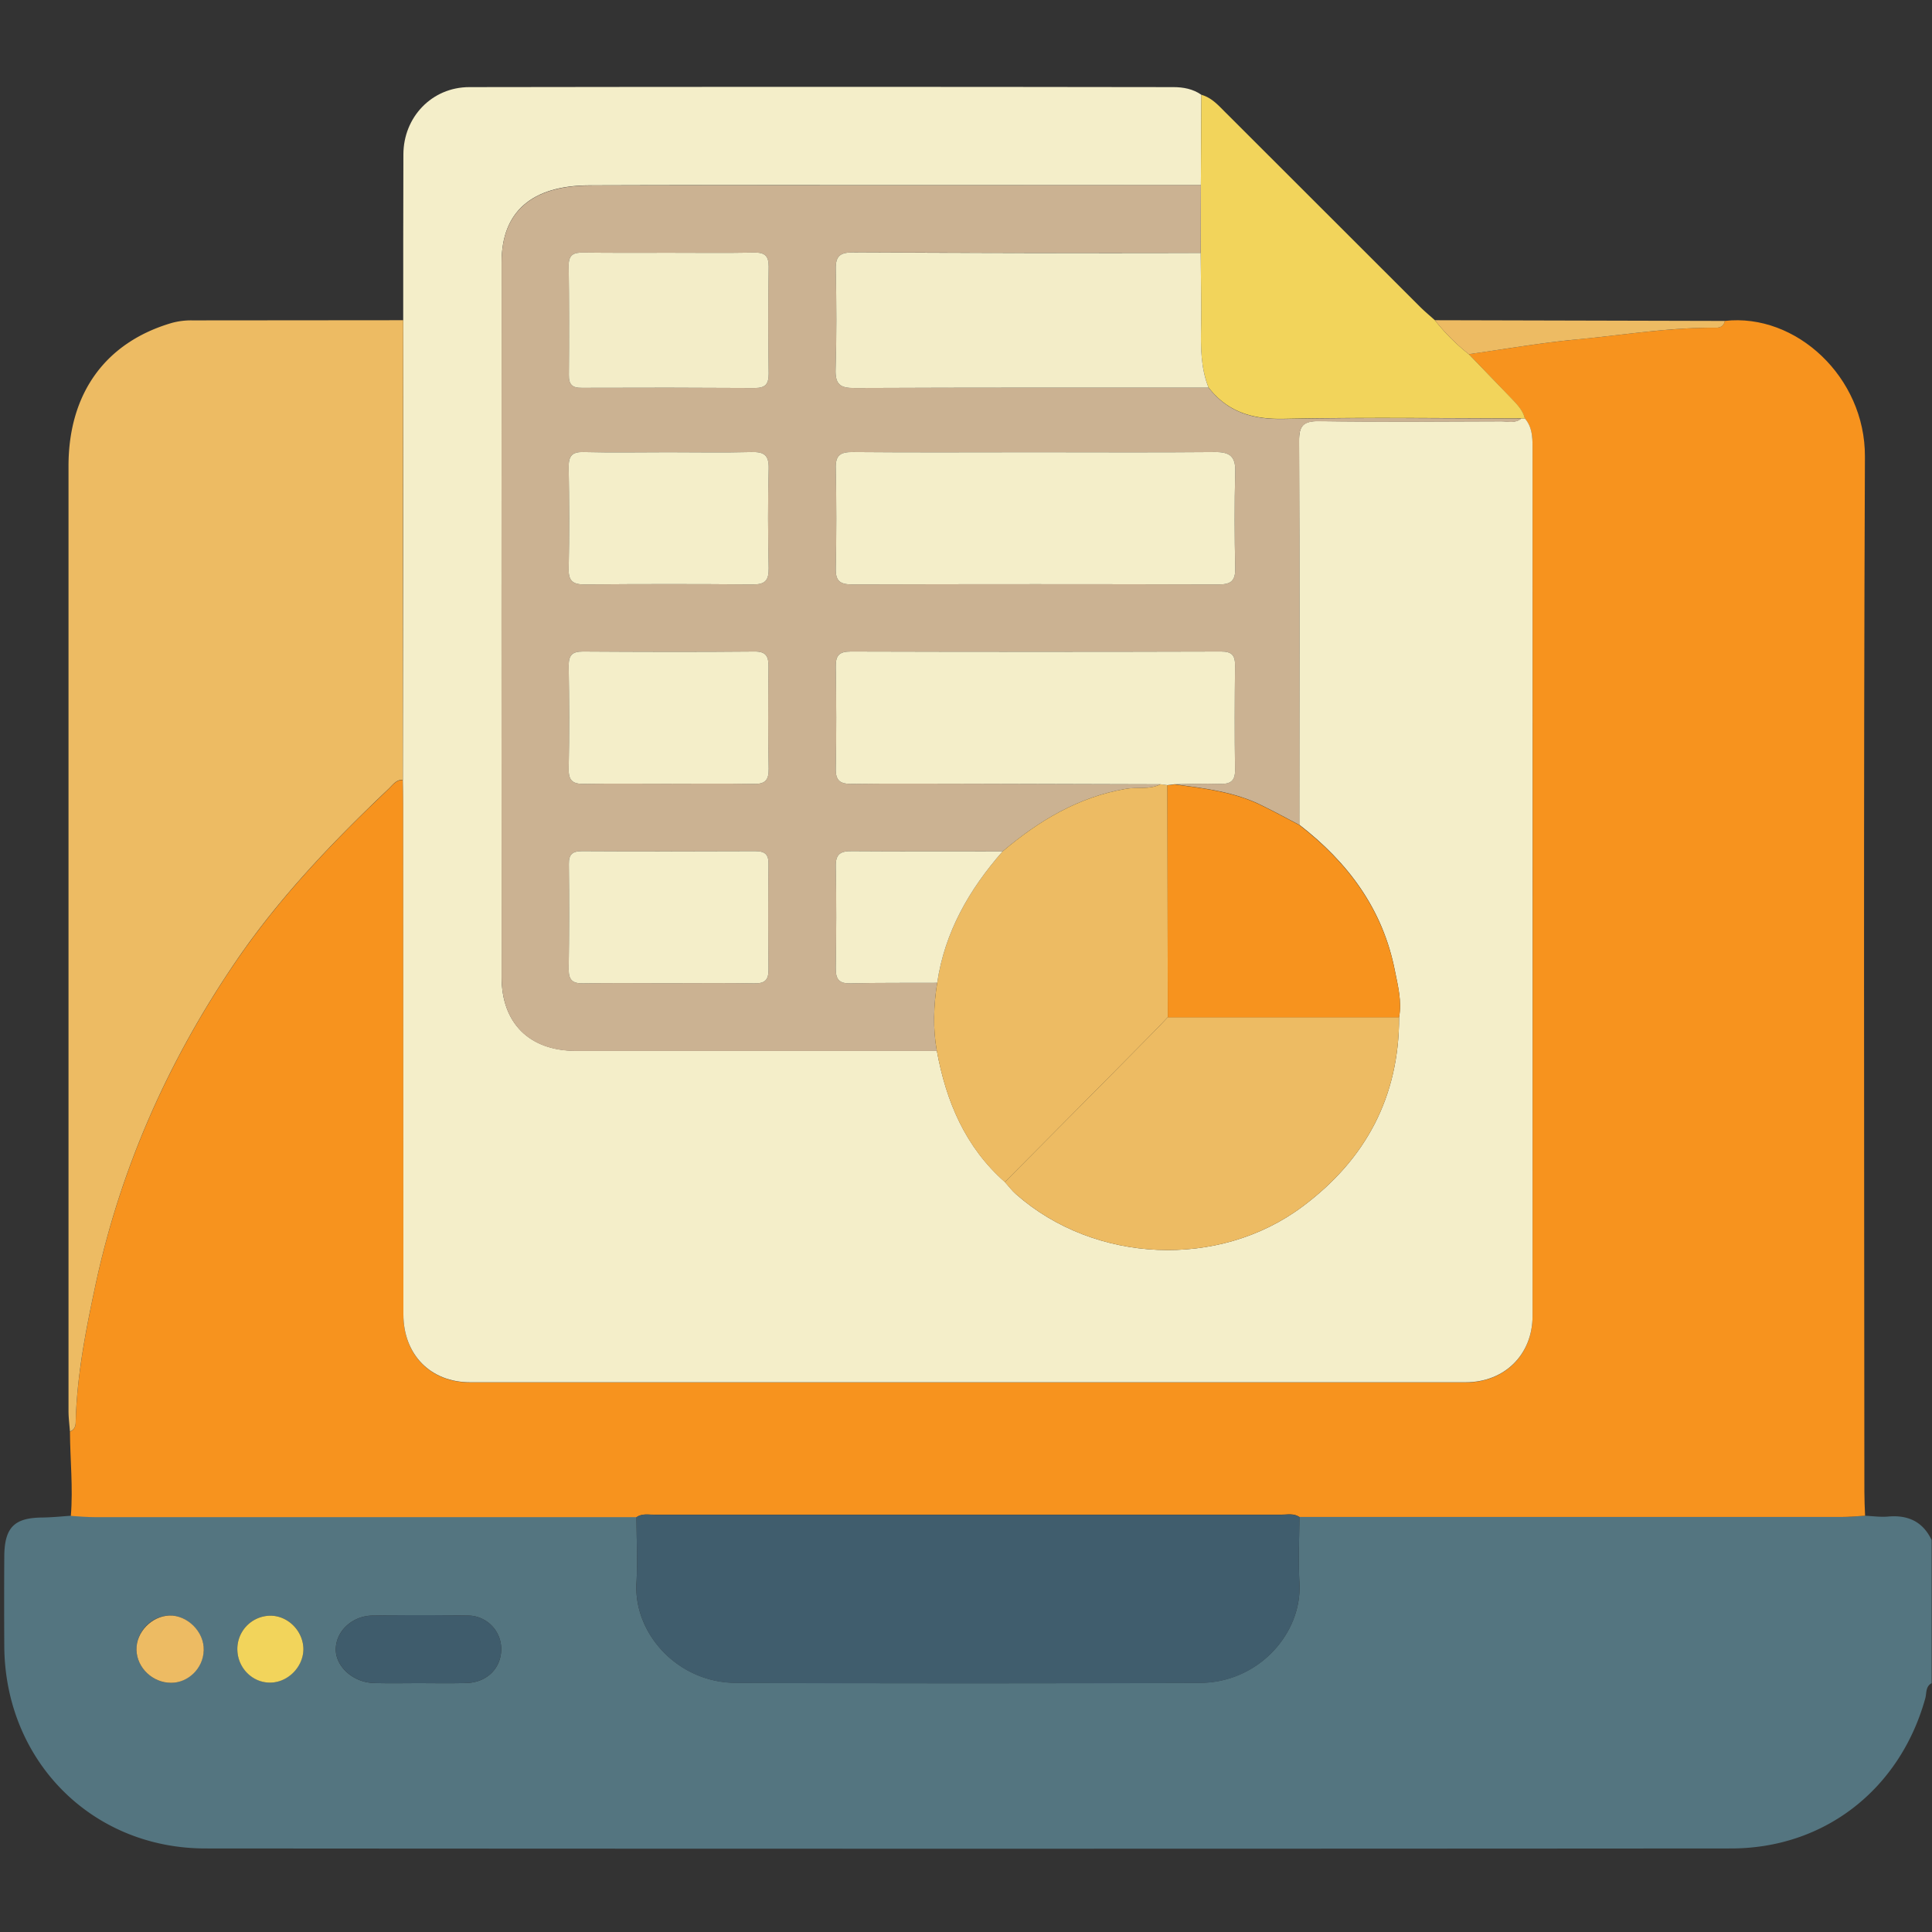 <svg id="Layer_1" data-name="Layer 1" xmlns="http://www.w3.org/2000/svg" viewBox="0 0 1080 1080"><rect x="0" y="0" width="1080" height="1080" fill="#333333" stroke="none"/><path d="M1042.6,847.3c4.1.2,8.3.8,12.5.5,11.2-1.1,19.7,2.6,24.7,13.1v80c-3.4,1.8-2.8,5.5-3.5,8.3-14,50.7-56.1,84.1-108.7,84.1q-426.3.3-852.7,0c-63.7,0-112-49.1-112.5-112.8-.1-16.9-.1-33.7,0-50.5s6.2-21.6,21.5-21.7c5.3-.1,10.5-.6,15.7-1s9.1.7,13.6.7H355.8c0,12.2.7,24.5,0,36.7-1.7,28.5,23.1,55.9,55.6,56q129.8.5,259.4,0c32.5-.1,57.2-27.5,55.6-56-.7-12.2-.1-24.5,0-36.7H1029C1033.5,848,1038,847.6,1042.6,847.3ZM233.9,940.9c9.1,0,18.2.2,27.2-.1,11.3-.4,19.2-8.5,19.1-19.2a18.7,18.7,0,0,0-18.6-18.5c-17.9-.3-35.7-.3-53.5,0-11.4.3-20.1,8.7-20.4,18.5s9.5,18.8,21,19.2C217.1,941.1,225.5,940.9,233.9,940.9Zm-138.3-.2c9.2.1,18-8.7,18.3-18.2s-8.8-19.6-19.2-19.4S76,912.5,76.3,922.4,85.4,940.7,95.6,940.7Zm74-19.2c-.3-10.2-9.1-18.7-19.1-18.3a18.6,18.6,0,0,0-17.8,19.5c.4,9.7,8.9,18,18.4,17.9S169.8,931.5,169.6,921.5Z" style="fill:#547580"/><path d="M355.8,848.1H53.2c-4.5,0-9.1-.4-13.6-.7,1.3-15.7-.4-31.4-.5-47.1,2.2-.8,3.1-2.5,3.2-4.9.6-25.5,5.4-50.4,10.7-75.2,14-66.4,41-127.3,79.2-183.2,24.3-35.6,54.1-66.6,85.3-96.2,2.2-2.2,4.1-4.9,7.7-4.8.1,4.5.2,9.1.2,13.7q0,142.5.1,285.1c0,22.5,15.1,38,37.3,38H819.3c21.7,0,37.4-15.4,37.4-37q.1-243,0-486c0-5.7-.3-11.2-4.3-15.8-1.1-4.6-4.3-7.8-7.4-11.1L821.1,198c19.9-2.8,39.8-6.3,59.8-8.2,26-2.4,51.8-6.8,77.9-6.6,2.8.1,4.8-.9,5.4-3.8,39.7-4.5,78.5,31.4,78.3,75.8-.8,192.8-.4,385.6-.3,578.5,0,4.5.2,9.1.4,13.6-4.6.3-9.1.7-13.6.7H726.4c-3.2-2.2-6.8-1.3-10.3-1.3H366C362.6,846.8,359,845.9,355.8,848.1Z" style="fill:#f7931e"/><path d="M852.4,233.9c4,4.6,4.3,10.1,4.3,15.8q0,243,0,486c0,21.6-15.7,37-37.4,37H262.8c-22.2,0-37.3-15.5-37.3-38q-.1-142.7-.1-285.1c0-4.6-.1-9.2-.2-13.7q.2-128.4.2-256.9c0-30.9,0-61.7.1-92.6,0-20.9,15.9-37.7,36.9-37.7q196.8-.3,393.5,0c5.5,0,11,1,15.7,4.3l-.3,50.5H477.7c-49.4,0-98.9-.1-148.3.1-32.2.1-49,14.8-49,42.9q-.1,199.8,0,399.7c0,25.8,15.6,41.1,41.3,41.2h202c5.2,28.3,15.9,53.8,38,73.3,2.1,2.3,4,4.9,6.3,6.9,43.9,38.7,113.4,41.9,160.2,6.8,35.3-26.3,54-61.4,53.9-105.8,1.6-8.8-.6-17.3-2.3-25.8-6.7-34.5-26.2-60.7-53.5-81.8,0-71.5.2-142.9-.1-214.4-.1-8.7,2.4-11.3,11.2-11.2,33.9.5,67.9.2,101.9.1,3.7,0,7.8,1.3,11.1-1.6Z" style="fill:#f4eec9"/><path d="M225.4,179q-.2,128.4-.2,256.9c-3.6-.1-5.5,2.6-7.7,4.8-31.2,29.6-61,60.6-85.3,96.2C94,592.8,67,653.7,53,720.1c-5.3,24.8-10.1,49.7-10.7,75.2-.1,2.4-1,4.1-3.2,4.9-.3-3.9-.8-7.7-.8-11.5V260.5c0-40.8,20.8-69.2,57.8-80a40.9,40.9,0,0,1,11.4-1.4Z" style="fill:#edbb63"/><path d="M671.3,103.5l.3-50.5c6.1,1.7,9.9,6.4,14.1,10.5L793.6,171.3c2.7,2.7,5.7,5.2,8.5,7.7a113.8,113.8,0,0,0,19,19L845,222.8c3.1,3.3,6.3,6.5,7.4,11.1h-2c-44.2-.1-88.3-.7-132.5.2-17.4.4-31.5-3.6-42.3-17.5-4.2-10.5-4.4-21.5-4.2-32.7.2-14.2-.1-28.4-.2-42.6C671.2,128.8,671.3,116.1,671.3,103.5Z" style="fill:#f2d45b"/><path d="M821.1,198a113.8,113.8,0,0,1-19-19l162.1.4c-.6,2.9-2.6,3.9-5.4,3.8-26.1-.2-51.9,4.2-77.9,6.6C860.9,191.7,841,195.2,821.1,198Z" style="fill:#edbb63"/><path d="M355.8,848.1c3.2-2.2,6.8-1.3,10.2-1.3H716.1c3.5,0,7.1-.9,10.3,1.3-.1,12.2-.7,24.5,0,36.7,1.6,28.5-23.1,55.9-55.6,56q-129.7.5-259.4,0c-32.5-.1-57.3-27.5-55.6-56C356.5,872.6,355.8,860.3,355.8,848.1Z" style="fill:#405d6d"/><path d="M233.9,940.9c-8.4,0-16.8.2-25.2-.1-11.5-.4-21.3-9.5-21-19.2s9-18.2,20.4-18.5c17.8-.3,35.6-.3,53.5,0a18.7,18.7,0,0,1,18.6,18.5c.1,10.7-7.8,18.8-19.1,19.2C252.1,941.1,243,940.9,233.9,940.9Z" style="fill:#3f5c6c"/><path d="M95.6,940.7c-10.2,0-19-8.3-19.3-18.3s8.5-19,18.4-19.3,19.5,9,19.2,19.4S104.8,940.8,95.6,940.7Z" style="fill:#edbb63"/><path d="M169.6,921.5c.2,10-8.5,19-18.5,19.1s-18-8.2-18.4-17.9a18.6,18.6,0,0,1,17.8-19.5C160.5,902.8,169.3,911.3,169.6,921.5Z" style="fill:#f2d45b"/><path d="M671.3,103.5c0,12.6-.1,25.3-.1,37.9q-97.2,0-194.5-.3c-7.4,0-9.7,2.3-9.5,9.6.4,18.6.5,37.2-.1,55.7-.3,8.6,2.7,10.6,10.8,10.5,65.9-.3,131.8-.2,197.7-.2,10.8,13.9,24.9,17.9,42.3,17.5,44.2-.9,88.3-.3,132.5-.2-3.3,2.9-7.4,1.6-11.1,1.6-34,.1-68,.4-101.9-.1-8.8-.1-11.3,2.5-11.2,11.2.3,71.5.1,142.9.1,214.4-6.8-3.6-13.5-7.2-20.4-10.6-15.5-7.9-32.5-9.8-49.3-12.1,8.3-.1,16.8-.5,25.1-.2,6.2.2,8.9-1.6,8.7-8.2-.3-19.3-.2-38.6,0-57.8.1-5.9-1.8-8-7.8-8q-103.5.3-207,0c-6.5,0-8.5,2.2-8.4,8.5.3,18.9.4,37.8,0,56.8-.2,7.1,2.6,8.8,9.2,8.7,21.7-.3,43.5-.1,65.2-.1l107.1.3c-6.2,3.2-13,1.4-19.5,2.6-26.6,4.6-48.6,17.9-68.7,34.9-28.1,0-56.1.1-84.1-.1-6.5-.1-9.4,1.5-9.2,8.7.4,18.9.3,37.8,0,56.7-.1,6.3,1.9,8.7,8.4,8.5,16.1-.4,32.2-.2,48.3-.3-2,12.7-2.5,25.4-.2,38.1h-202c-25.7-.1-41.3-15.4-41.3-41.2q-.1-199.8,0-399.7c0-28.1,16.8-42.8,49-42.9,49.4-.2,98.9-.1,148.3-.1ZM578,252.8c-33.7,0-67.4.2-101-.1-7.1-.1-10.1,1.6-9.8,9.3.4,18.6.4,37.2,0,55.7-.2,7,2.3,9,9.1,9q102.6-.3,205.1,0c6.9,0,9.2-2.2,9.1-9-.4-17.9-.5-35.8,0-53.7.3-8.8-2.9-11.4-11.5-11.3C645.3,253,611.6,252.8,578,252.8ZM374.5,141.3c-16.1,0-32.2.1-48.3-.1-5.4-.1-8.4,1-8.3,7.4q.5,30.5.1,60.9c-.1,5.5,1.9,7.4,7.3,7.3q48.3-.2,96.6.1c6,0,7.8-2.2,7.8-8-.3-20-.3-39.9,0-59.9,0-5.9-2.1-7.9-8-7.8C406,141.5,390.3,141.3,374.5,141.3Zm-.9,111.5c-15.7,0-31.5.3-47.3-.1-6.4-.2-8.5,2.1-8.4,8.5.3,18.9.4,37.8,0,56.8-.2,7.1,2.7,8.8,9.3,8.7q46.8-.4,93.5,0c7,.1,9.1-2.2,9-9.1-.4-18.5-.5-37.1,0-55.7.2-7.7-2.8-9.4-9.8-9.2C404.5,253.1,389.1,252.8,373.6,252.8Zm-.8,185.3c16.2,0,32.3-.2,48.4.1,6.4.2,8.6-2,8.5-8.4-.4-19-.3-37.9-.1-56.8.1-6-1.2-8.9-8-8.8-31.9.3-63.8.2-95.7,0-5.9,0-8,1.9-8,7.9.3,19.3.4,38.6,0,57.8-.1,6.7,2.5,8.4,8.7,8.3C342,437.9,357.4,438.1,372.8,438.1Zm.5,111.5c16.1,0,32.2-.2,48.4.1,5.8.1,8-1.8,7.9-7.8-.2-19.6-.2-39.3,0-58.9.1-5.6-2.2-7.2-7.5-7.2-32.2.1-64.4.2-96.7,0-5.3,0-7.5,1.7-7.4,7.2.2,19.7.2,39.3-.1,58.9,0,6.1,2.3,7.9,8.1,7.8C341.7,549.4,357.5,549.6,373.3,549.6Z" style="fill:#cbb292"/><path d="M523.7,587.5c-2.3-12.7-1.8-25.4.2-38.1,4.2-28.4,17.9-52.2,36.6-73.5,20.1-17,42.1-30.3,68.7-34.9,6.5-1.2,13.3.6,19.5-2.6l3.9.5.2,129.7c-3.1,3.3-6.2,6.6-9.4,9.8q-40.8,41.3-81.7,82.4C539.6,641.3,528.9,615.8,523.7,587.5Z" style="fill:#edbb63"/><path d="M561.7,660.8q40.9-41.1,81.7-82.4c3.2-3.2,6.3-6.5,9.4-9.8H782.1c.1,44.4-18.6,79.5-53.9,105.8-46.8,35.1-116.3,31.9-160.2-6.8C565.7,665.7,563.8,663.1,561.7,660.8Z" style="fill:#edbb63"/><path d="M782.1,568.7H652.8q-.1-64.8-.2-129.7l4-.5c16.8,2.3,33.8,4.2,49.3,12.1,6.9,3.4,13.6,7,20.4,10.6,27.3,21.1,46.8,47.3,53.5,81.8C781.5,551.4,783.7,559.9,782.1,568.7Z" style="fill:#f7931e"/><path d="M675.6,216.7c-65.9,0-131.8-.1-197.7.2-8.1.1-11.1-1.9-10.8-10.5.6-18.5.5-37.1.1-55.7-.2-7.3,2.1-9.6,9.5-9.6q97.2.5,194.5.3c.1,14.2.4,28.4.2,42.6C671.2,195.2,671.4,206.2,675.6,216.7Z" style="fill:#f3edc8"/><path d="M656.6,438.4l-4,.5-3.9-.5-107.1-.3c-21.7,0-43.5-.2-65.2.1-6.6.1-9.4-1.6-9.2-8.7.4-19,.3-37.9,0-56.8-.1-6.3,1.9-8.5,8.4-8.5q103.5.3,207,0c6,0,7.9,2.1,7.8,8-.2,19.2-.3,38.5,0,57.8.2,6.6-2.5,8.4-8.7,8.2C673.4,437.9,664.9,438.3,656.6,438.4Z" style="fill:#f4eec9"/><path d="M578,252.8c33.6,0,67.3.2,101-.1,8.6-.1,11.8,2.5,11.5,11.3-.5,17.9-.4,35.8,0,53.7.1,6.8-2.2,9-9.1,9q-102.6-.3-205.1,0c-6.8,0-9.3-2-9.1-9,.4-18.5.4-37.1,0-55.7-.3-7.7,2.7-9.4,9.8-9.3C510.6,253,544.3,252.8,578,252.8Z" style="fill:#f4eec9"/><path d="M374.5,141.3c15.8,0,31.5.2,47.2-.1,5.9-.1,8,1.9,8,7.8-.3,20-.3,39.9,0,59.9,0,5.8-1.8,8-7.8,8q-48.3-.3-96.6-.1c-5.4.1-7.4-1.8-7.3-7.3q.3-30.5-.1-60.9c-.1-6.4,2.9-7.5,8.3-7.4C342.3,141.4,358.4,141.3,374.5,141.3Z" style="fill:#f3edc8"/><path d="M373.6,252.8c15.5,0,30.9.3,46.3-.1,7-.2,10,1.5,9.8,9.2-.5,18.6-.4,37.2,0,55.7.1,6.9-2,9.2-9,9.1q-46.6-.4-93.5,0c-6.6.1-9.5-1.6-9.3-8.7.4-19,.3-37.9,0-56.8-.1-6.4,2-8.7,8.4-8.5C342.1,253.1,357.9,252.8,373.6,252.8Z" style="fill:#f4eec9"/><path d="M372.8,438.1c-15.4,0-30.8-.2-46.2.1-6.2.1-8.8-1.6-8.7-8.3.4-19.2.3-38.5,0-57.8,0-6,2.1-7.9,8-7.9,31.9.2,63.8.3,95.7,0,6.8-.1,8.1,2.8,8,8.8-.2,18.9-.3,37.8.1,56.8.1,6.4-2.1,8.6-8.5,8.4C405.1,437.9,389,438.1,372.8,438.1Z" style="fill:#f4eec9"/><path d="M373.3,549.6c-15.8,0-31.6-.2-47.3.1-5.8.1-8.1-1.7-8.1-7.8.3-19.6.3-39.2.1-58.9-.1-5.5,2.1-7.2,7.4-7.2,32.3.2,64.5.1,96.7,0,5.3,0,7.6,1.6,7.5,7.2-.2,19.6-.2,39.3,0,58.9.1,6-2.1,7.9-7.9,7.8C405.5,549.4,389.4,549.6,373.3,549.6Z" style="fill:#f4eec9"/><path d="M560.5,475.9c-18.7,21.3-32.4,45.1-36.6,73.5-16.1.1-32.2-.1-48.3.3-6.5.2-8.5-2.2-8.4-8.5.3-18.9.4-37.8,0-56.7-.2-7.2,2.7-8.8,9.2-8.7C504.4,476,532.4,475.9,560.5,475.9Z" style="fill:#f4eec9"/></svg>